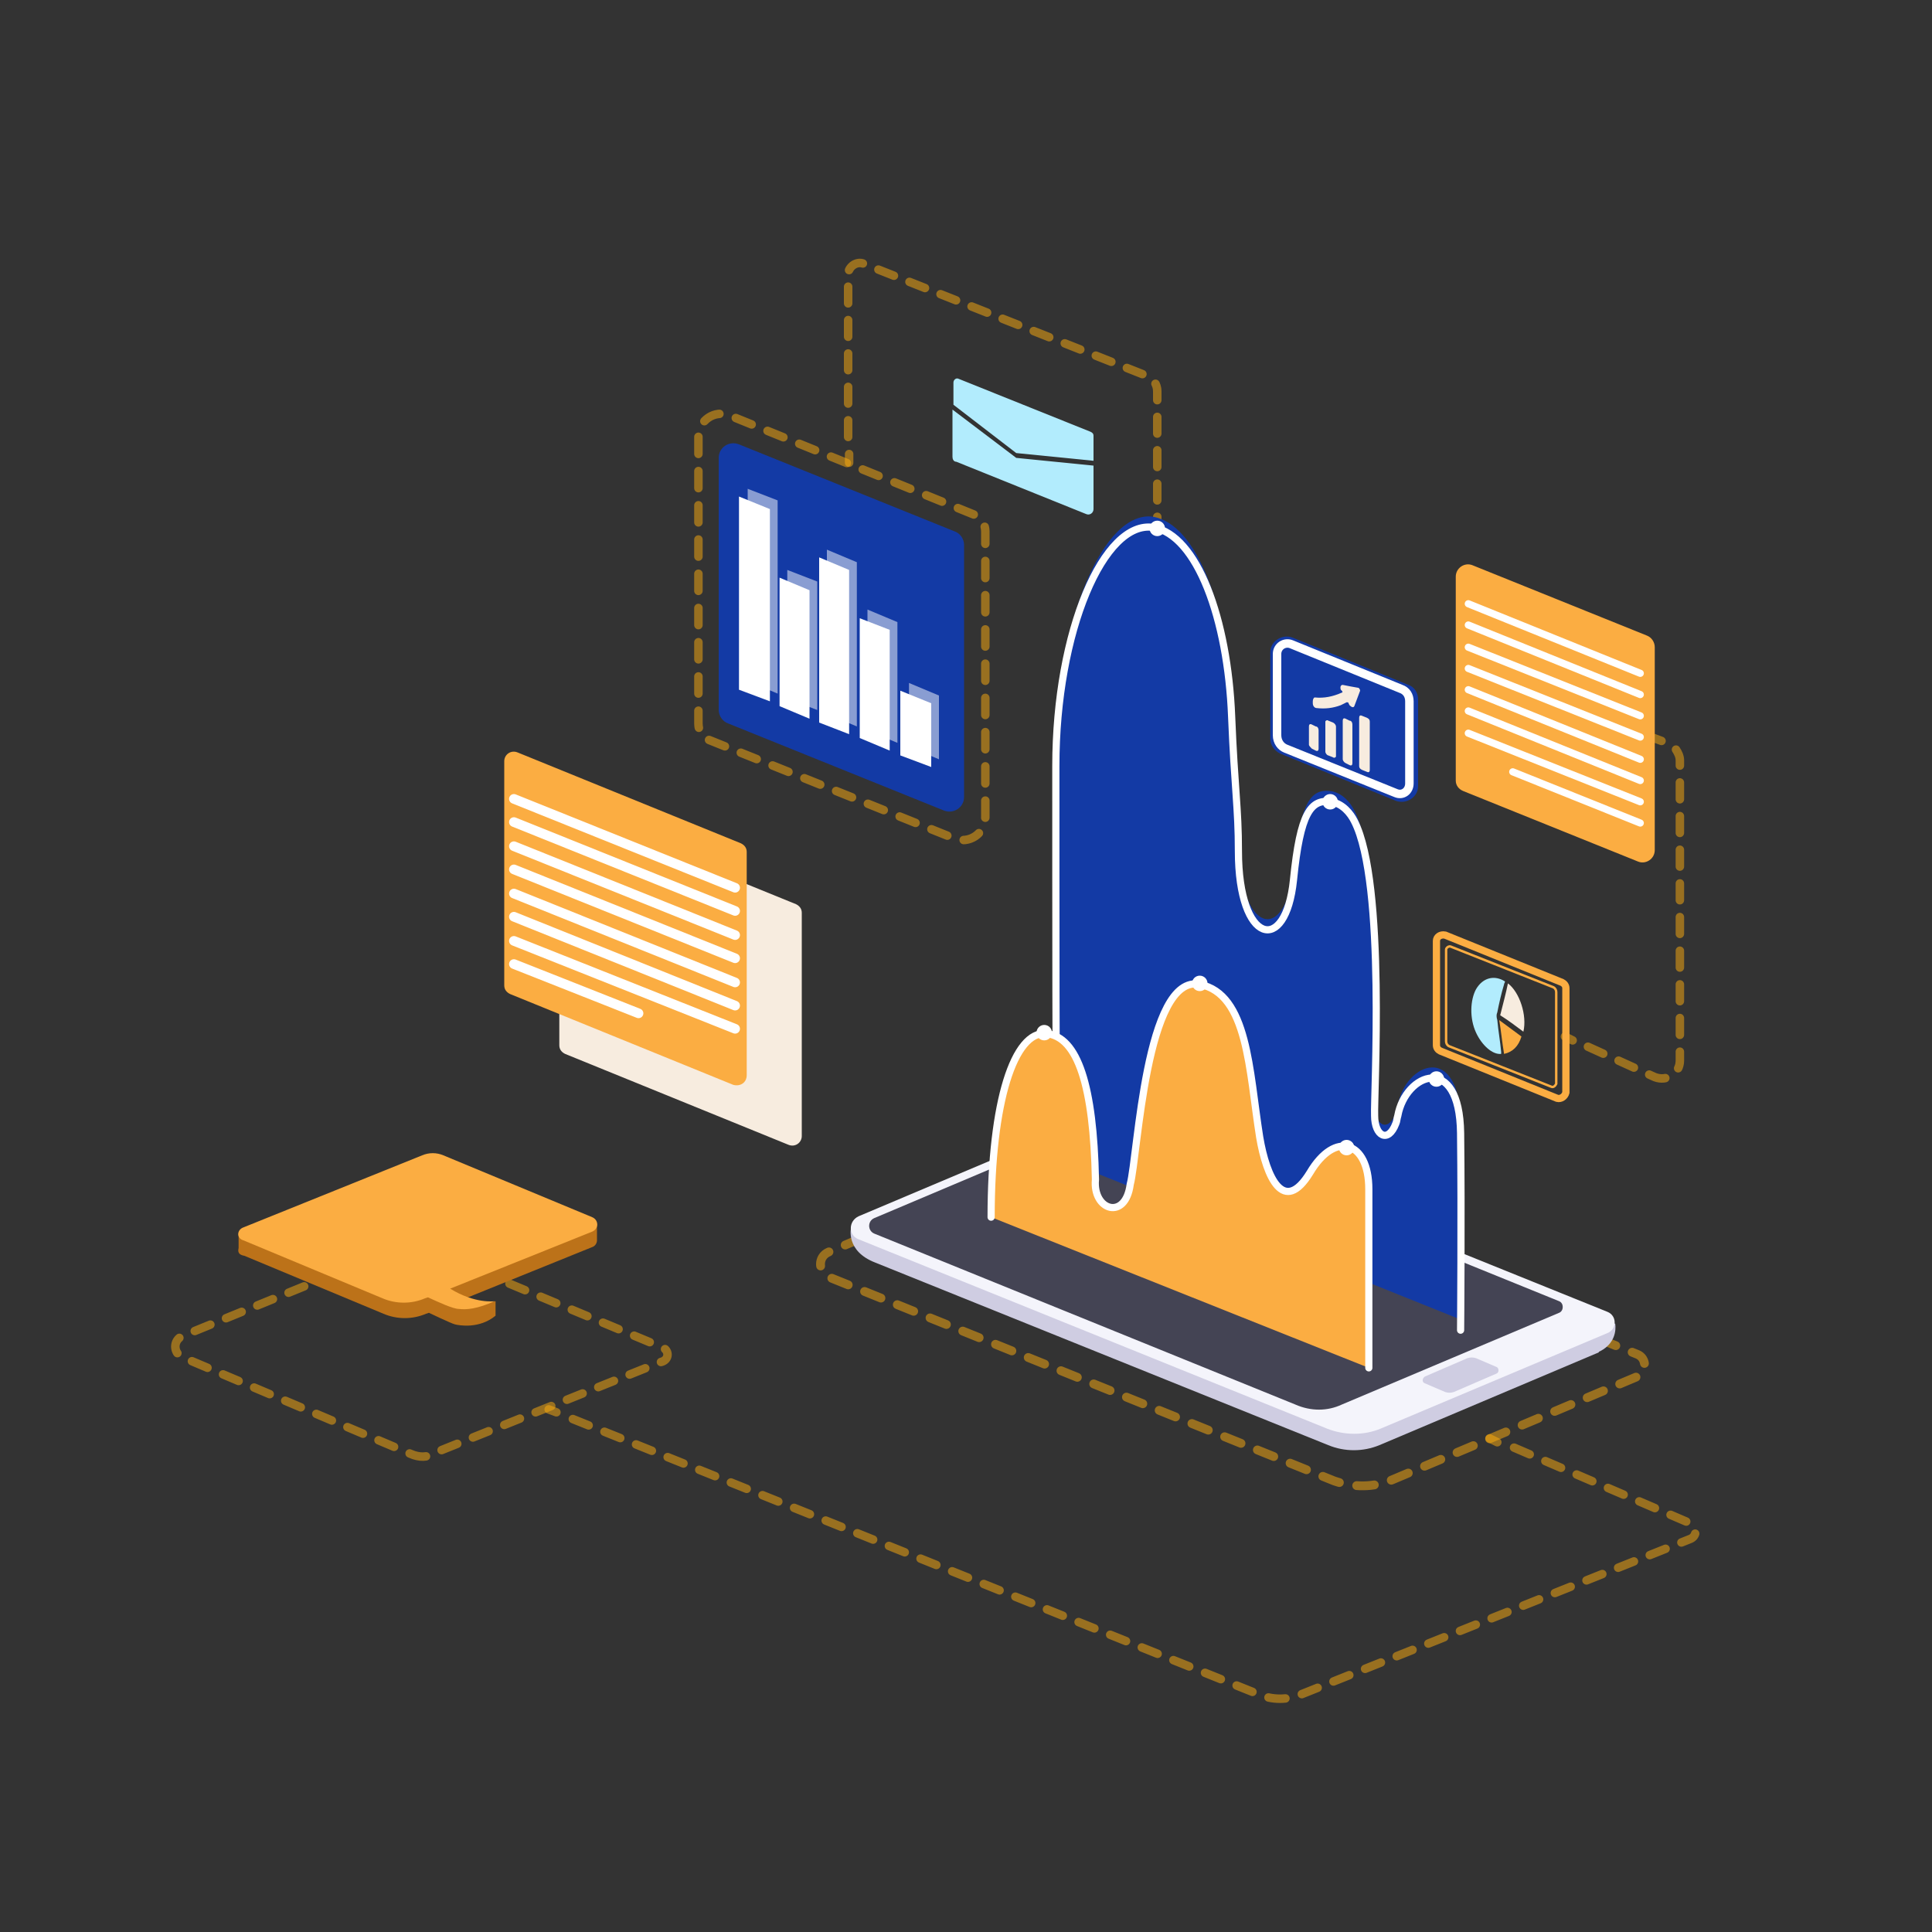<?xml version="1.0" encoding="utf-8"?>
<!-- Generator: Adobe Illustrator 21.0.0, SVG Export Plug-In . SVG Version: 6.00 Build 0)  -->
<svg version="1.1" id="Layer_1" xmlns="http://www.w3.org/2000/svg" xmlns:xlink="http://www.w3.org/1999/xlink" x="0px" y="0px"
	 width="200px" height="200px" viewBox="0 0 200 200" style="enable-background:new 0 0 200 200;" xml:space="preserve">
<rect x="0" y="0" width="200" height="200" fill="#333333" stroke="none"/>
<style type="text/css">
	.st0{opacity:0.5;}
	.st1{fill:none;stroke:#FFAE0D;stroke-width:0.878;stroke-linecap:round;stroke-miterlimit:10;}
	.st2{fill:none;stroke:#FFAE0D;stroke-width:0.878;stroke-linecap:round;stroke-miterlimit:10;stroke-dasharray:1.763,1.763;}
	.st3{fill:none;stroke:#FFAE0D;stroke-width:0.878;stroke-linecap:round;stroke-miterlimit:10;stroke-dasharray:1.748,1.748;}
	.st4{fill:none;stroke:#FFAE0D;stroke-width:0.878;stroke-linecap:round;stroke-miterlimit:10;stroke-dasharray:1.729,1.729;}
	.st5{fill:none;stroke:#FFAE0D;stroke-width:0.878;stroke-linecap:round;stroke-miterlimit:10;stroke-dasharray:1.742,1.742;}
	.st6{fill:none;stroke:#FFAE0D;stroke-width:0.914;stroke-linecap:round;stroke-miterlimit:10;stroke-dasharray:1.827,1.827;}
	.st7{fill:#CFCDE2;}
	.st8{fill:#F4F4FB;}
	.st9{fill:#444454;}
	.st10{fill:#133AA5;}
	.st11{fill:none;stroke:#FFFFFF;stroke-width:0.743;stroke-linecap:round;stroke-miterlimit:10;}
	.st12{fill:#FBAD42;}
	.st13{fill:#B2ECFD;}
	.st14{fill:#FFFFFF;}
	.st15{fill:#BC7219;}
	.st16{fill:none;stroke:#FFFFFF;stroke-width:0.878;stroke-miterlimit:10;}
	.st17{fill:#F7ECDF;}
	.st18{fill:none;stroke:#FFAE0D;stroke-width:0.878;stroke-linecap:round;stroke-miterlimit:10;stroke-dasharray:1.772,1.772;}
	.st19{fill:none;stroke:#FBAD42;stroke-width:0.75;stroke-miterlimit:10;}
	.st20{fill:none;stroke:#FBAD42;stroke-width:0.25;stroke-miterlimit:10;}
	.st21{fill:none;stroke:#FFFFFF;stroke-linecap:round;stroke-miterlimit:10;}
</style>
<g>
	<g id="XMLID_75_" class="st0">
		<g>
			<line class="st1" x1="56.8" y1="145.9" x2="57.6" y2="146.2"/>
			<path class="st2" d="M59.3,146.9l71,28.5c1.4,0.6,3,0.6,4.4,0l40.3-16.1c0.7-0.3,0.7-1.3,0-1.6l-19.1-8.2"/>
			<line class="st1" x1="155" y1="149.3" x2="154.2" y2="148.9"/>
		</g>
	</g>
	<g id="XMLID_74_" class="st0">
		<path class="st3" d="M41.2,129.2l-22.3,9.1c-1,0.4-1,1.8,0,2.2l23.6,10c0.9,0.4,1.8,0.4,2.5-0.1l23.4-9.4c0.9-0.2,0.9-1.2,0.2-1.5
			l-24.7-10.3C43,128.9,42.1,128.9,41.2,129.2z"/>
	</g>
	<g id="XMLID_125_" class="st0">
		<g>
			<line class="st1" x1="119.8" y1="54.4" x2="119.8" y2="53.5"/>
			<path class="st4" d="M119.8,51.8V40.5c0-0.7-0.4-1.3-1.1-1.6L89.4,27.3c-0.7-0.3-1.6,0.3-1.6,1.1v17.8"/>
			<line class="st1" x1="87.9" y1="47" x2="87.9" y2="47.9"/>
		</g>
	</g>
	<g id="XMLID_72_" class="st0">
		<g>
			<line class="st1" x1="171.2" y1="76.4" x2="172" y2="76.7"/>
			<path class="st5" d="M173.5,77.6c0.2,0.3,0.4,0.7,0.4,1.1v31.1c0,1.3-1.3,2.2-2.6,1.7l-7.7-3.5"/>
			<line class="st1" x1="162.8" y1="107.7" x2="162" y2="107.3"/>
		</g>
	</g>
	<g id="XMLID_51_">
		<g id="XMLID_68_" class="st0">
			<path class="st6" d="M144.1,153.2l25.4-10.7c1-0.4,1-1.9,0-2.3l-52.6-21.2c-1.9-0.8-4.1-0.8-6,0l-25.1,10.6
				c-1.2,0.5-1.1,2.1,0,2.6l52.3,21.1C140.1,154,142.2,154,144.1,153.2z"/>
		</g>
		<path id="XMLID_67_" class="st7" d="M88.1,127.1l2.4,1.1v0.2l22.6-9.5c1.7-0.7,3.6-0.7,5.3,0l47,19l0-0.2l1.8-0.7
			c0,0,0.4,1.9-1.6,2.9c0,0,0,0,0,0c0,0,0,0,0,0l0,0c0,0-0.1,0-0.1,0.1l-22.7,9.6c-1.7,0.7-3.6,0.7-5.3,0l-46.9-18.9l0,0
			C87.5,129.5,88.1,127.1,88.1,127.1z"/>
		<path id="XMLID_65_" class="st8" d="M142.9,147.9l23.5-9.9c1-0.4,1-1.8,0-2.2l-48.8-19.7c-1.8-0.7-3.8-0.7-5.5,0l-23.2,9.8
			c-1.1,0.5-1.1,2,0,2.4l48.5,19.6C139.2,148.6,141.2,148.6,142.9,147.9z"/>
		<path id="XMLID_61_" class="st9" d="M138.9,145.4l22.5-9.5c0.5-0.2,0.5-1,0-1.2l-44.1-17.9c-1.5-0.6-3.3-0.6-4.8,0l-22,9.3
			c-0.7,0.3-0.7,1.3,0,1.6l43.6,17.7C135.7,146.1,137.4,146.1,138.9,145.4z"/>
		<path id="XMLID_60_" class="st10" d="M151.2,136.6c0,0,0.1-12,0-20.4c-0.1-8.4-5.7-6.2-6.5-1.8c-0.1,0.3-0.1,0.6-0.2,0.8
			c-0.8,2.1-2.2,1.3-2.2-0.8c-0.1-1.9,1.2-24.1-2.1-30.5c-0.4-0.8-1.2-1.8-2.4-2c-2.1-0.3-3.2,1.1-3.9,8.1c-0.8,7.8-5.7,6.7-5.7-3
			c0-4.5-0.4-6.5-0.7-13.9c-0.4-10.2-3.6-18.8-8.1-19.6c-5.1-0.8-10.1,10.7-10.1,24.7c0,15.8,0,32.8,0.1,41.6"/>
		<path id="XMLID_59_" class="st11" d="M151.2,137.7c0,0,0.1-12,0-20.4c-0.1-8.4-5.7-6.2-6.5-1.8c-0.1,0.3-0.1,0.6-0.2,0.8
			c-0.8,2.1-2.2,1.3-2.2-0.8c-0.1-1.9,1.2-24.1-2.1-30.5c-0.4-0.8-1.2-1.8-2.4-2c-2.1-0.3-3.2,1.1-3.9,8.1c-0.8,7.8-5.7,6.7-5.7-3
			c0-4.5-0.4-6.5-0.7-13.9c-0.4-10.2-3.6-18.8-8.1-19.6c-5.1-0.8-10.1,10.7-10.1,24.7c0,15.8,0,32.8,0.1,41.6"/>
		<path id="XMLID_55_" class="st12" d="M141.7,141.6c0,0,0-16.3,0-18.5c0-5-3.5-6.1-6.1-1.7c-2.7,4.4-4.5,0.5-5.2-3.7
			c-1.1-6.9-1.2-14.8-6.2-15.8c-5.6-1.1-6.4,17.7-7.2,20.7c-0.5,3.8-3.9,2.7-3.6-0.5c-0.2-9.6-1.8-14.8-5.1-15.1
			c-3.3-0.3-5.7,7-5.7,19"/>
		<path id="XMLID_53_" class="st7" d="M147.5,143.2l2.1,0.9c0.3,0.1,0.6,0.1,0.9,0l4.4-1.9c0.3-0.1,0.3-0.6,0-0.7l-2.1-0.9
			c-0.3-0.1-0.6-0.1-0.9,0l-4.4,1.9C147.2,142.7,147.2,143.1,147.5,143.2z"/>
		<line id="XMLID_52_" class="st12" x1="153.9" y1="138.7" x2="106.9" y2="119.8"/>
		<line id="XMLID_46_" class="st13" x1="144.5" y1="142.8" x2="97.4" y2="123.9"/>
		<circle id="XMLID_44_" class="st14" cx="148.7" cy="111.7" r="0.8"/>
		<circle id="XMLID_41_" class="st14" cx="139.4" cy="118.8" r="0.8"/>
		<circle id="XMLID_42_" class="st14" cx="124.2" cy="101.8" r="0.8"/>
		<circle id="XMLID_43_" class="st14" cx="108.1" cy="106.9" r="0.8"/>
		<circle id="XMLID_39_" class="st14" cx="137.7" cy="83" r="0.8"/>
		<circle id="XMLID_40_" class="st14" cx="119.8" cy="54.7" r="0.8"/>
		<path id="XMLID_54_" class="st11" d="M141.7,141.6c0,0,0-16.3,0-18.5c0-5-3.5-6.1-6.1-1.7c-2.7,4.4-4.5,0.5-5.2-3.7
			c-1.1-6.9-1.2-14.8-6.2-15.8c-5.6-1.1-6.4,17.7-7.2,20.7c-0.5,3.8-3.9,2.7-3.6-0.5c-0.2-9.6-1.8-14.8-5.1-15.1
			c-3.3-0.3-5.7,7-5.7,19"/>
	</g>
	<g id="XMLID_201_">
		<path id="XMLID_79_" class="st15" d="M24.7,129.2l0-1.5l3.1-0.1l15.9-6.4c0.7-0.3,1.5-0.3,2.2,0l13.5,5.6l2.4-0.1v1.7l0,0
			c0,0.3-0.2,0.6-0.5,0.7l-13.6,5.5l1.6,0.5l2-0.4v1.5c-1.7,1.4-3.8,1-4.2,0.9c-0.4-0.1-2.7-1.2-2.7-1.2l-0.3,0.1
			c-1.4,0.6-3,0.6-4.4,0l-14.4-6C24.7,129.9,24.6,129.6,24.7,129.2L24.7,129.2z"/>
		<path id="XMLID_86_" class="st12" d="M25.1,127.1l18.6-7.5c0.7-0.3,1.5-0.3,2.2,0l15.4,6.4c0.7,0.3,0.7,1.2,0,1.5l-14.7,5.9
			c2.6,1.6,4.6,1.3,4.6,1.3c-1.8,0.8-2.9,0.9-3.7,0.8c-0.6,0-2.1-0.7-3.2-1.2l-0.3,0.1c-1.4,0.6-3,0.6-4.4,0l-14.4-6
			C24.5,128.2,24.5,127.4,25.1,127.1z"/>
	</g>
	<g id="XMLID_203_">
		<path id="XMLID_48_" class="st10" d="M132.5,78l12,4.9c1.1,0.4,2.3-0.4,2.3-1.5v-9c0-0.7-0.4-1.3-1-1.5l-12-4.9
			c-1.1-0.4-2.3,0.4-2.3,1.5v9C131.5,77.1,131.9,77.7,132.5,78z"/>
		<path id="XMLID_45_" class="st16" d="M133.1,77.5l11.4,4.6c0.7,0.3,1.4-0.2,1.4-1v-8.5c0-0.6-0.3-1.1-0.9-1.3l-11.3-4.6
			c-0.7-0.3-1.5,0.2-1.5,1v8.4C132.2,76.8,132.6,77.3,133.1,77.5z"/>
		<g id="XMLID_154_">
			<g id="XMLID_64_">
				<path id="XMLID_162_" class="st17" d="M139.7,73l-0.1-0.2c0-0.1-0.1-0.1-0.2-0.1c-0.2,0.1-0.4,0.2-0.6,0.3
					c-0.8,0.3-1.6,0.4-2.5,0.3c-0.2,0-0.4-0.2-0.4-0.5c0-0.1,0-0.2,0-0.2c0-0.2,0.1-0.4,0.2-0.4c1,0.1,1.9-0.1,2.8-0.5
					c0.1,0,0.1-0.1,0-0.2l-0.1-0.1c-0.1-0.3,0-0.5,0.2-0.5c0.5,0.1,1,0.2,1.6,0.3c0.1,0,0.2,0.2,0.2,0.3c-0.2,0.5-0.4,1.1-0.6,1.6
					C140.1,73.3,139.9,73.2,139.7,73z"/>
			</g>
			<path id="XMLID_163_" class="st17" d="M141,79.7l0.5,0.2c0.2,0.1,0.3,0,0.3-0.2v-5c0-0.2-0.1-0.3-0.3-0.4l-0.5-0.2
				c-0.2-0.1-0.3,0-0.3,0.2v5C140.7,79.5,140.8,79.6,141,79.7z"/>
			<path id="XMLID_165_" class="st17" d="M139.3,79l0.4,0.2c0.2,0.1,0.3,0,0.3-0.2v-4c0-0.2-0.1-0.4-0.3-0.4l-0.4-0.2
				c-0.2-0.1-0.3,0-0.3,0.2v4C139,78.7,139.1,78.9,139.3,79z"/>
			<path id="XMLID_166_" class="st17" d="M137.5,78.2l0.5,0.2c0.1,0.1,0.3,0,0.3-0.1v-3.1c0-0.1-0.1-0.3-0.3-0.4l-0.5-0.2
				c-0.1-0.1-0.3,0-0.3,0.1v3.1C137.2,78,137.4,78.2,137.5,78.2z"/>
			<path id="XMLID_167_" class="st17" d="M135.8,77.5l0.4,0.2c0.2,0.1,0.3,0,0.3-0.2v-1.9c0-0.2-0.1-0.4-0.3-0.4l-0.4-0.2
				c-0.2-0.1-0.3,0-0.3,0.2v1.9C135.5,77.2,135.7,77.4,135.8,77.5z"/>
		</g>
	</g>
	<g id="XMLID_202_">
		<path id="XMLID_62_" class="st13" d="M98.7,39.6v2.3l6.5,5l8,0.8v-2.6c0-0.2-0.1-0.3-0.3-0.4l-13.7-5.5
			C99,39.1,98.7,39.3,98.7,39.6z"/>
		<path id="XMLID_63_" class="st13" d="M105.2,47.4l-6.6-5v4.9c0,0.2,0.1,0.5,0.4,0.5l13.4,5.4c0.4,0.2,0.8-0.1,0.8-0.5v-4.5
			L105.2,47.4z"/>
	</g>
	<g id="XMLID_200_">
		<path id="XMLID_49_" class="st10" d="M75.4,74.9l22.3,9c1,0.4,2.1-0.3,2.1-1.4V56.4c0-0.6-0.4-1.2-1-1.4l-22.3-9
			c-1-0.4-2.1,0.3-2.1,1.4v26.1C74.4,74.1,74.8,74.7,75.4,74.9z"/>
		<g id="XMLID_85_" class="st0">
			<polygon id="XMLID_153_" class="st14" points="94.1,77.3 97.2,78.6 97.2,72 94.1,70.7 			"/>
			<polygon id="XMLID_152_" class="st14" points="89.8,75.6 92.9,76.9 92.9,64.4 89.8,63.1 			"/>
			<polygon id="XMLID_151_" class="st14" points="85.6,73.9 88.7,75.2 88.7,58.2 85.6,56.9 			"/>
			<polygon id="XMLID_145_" class="st14" points="81.5,72.3 84.6,73.5 84.6,60.2 81.5,59 			"/>
			<polygon id="XMLID_126_" class="st14" points="77.4,70.5 80.5,71.8 80.5,51.8 77.4,50.6 			"/>
		</g>
		<g id="XMLID_124_" class="st0">
			<path class="st18" d="M73.4,76.6l25.4,10.2c1.5,0.6,3.2-0.5,3.2-2.2V55c0-0.7-0.4-1.4-1.1-1.7L75.5,43c-1.5-0.6-3.2,0.5-3.2,2.2
				v29.7C72.3,75.7,72.7,76.3,73.4,76.6z"/>
		</g>
		<g id="XMLID_34_">
			<polygon id="XMLID_37_" class="st14" points="93.2,78.2 96.4,79.4 96.4,72.8 93.2,71.5 			"/>
			<polygon id="XMLID_36_" class="st14" points="89,76.4 92.1,77.7 92.1,65.2 89,64 			"/>
			<polygon id="XMLID_35_" class="st14" points="84.8,74.8 87.9,76 87.9,59 84.8,57.7 			"/>
			<polygon id="XMLID_58_" class="st14" points="80.7,73.1 83.8,74.4 83.8,61.1 80.7,59.8 			"/>
			<polygon id="XMLID_66_" class="st14" points="76.5,71.4 79.7,72.6 79.7,52.7 76.5,51.4 			"/>
		</g>
	</g>
	<g id="XMLID_194_">
		<path id="XMLID_84_" class="st12" d="M151.5,81.9l18.1,7.3c0.8,0.3,1.7-0.3,1.7-1.2V67c0-0.5-0.3-1-0.8-1.2l-18.1-7.3
			c-0.8-0.3-1.7,0.3-1.7,1.2v21.1C150.7,81.3,151,81.7,151.5,81.9z"/>
		<line id="XMLID_33_" class="st11" x1="169.8" y1="69.7" x2="152" y2="62.5"/>
		<line id="XMLID_32_" class="st11" x1="169.8" y1="71.9" x2="152" y2="64.7"/>
		<line id="XMLID_31_" class="st11" x1="169.8" y1="74.1" x2="152" y2="67"/>
		<line id="XMLID_30_" class="st11" x1="169.8" y1="76.3" x2="152" y2="69.2"/>
		<line id="XMLID_5_" class="st11" x1="169.8" y1="78.6" x2="152" y2="71.4"/>
		<line id="XMLID_56_" class="st11" x1="169.8" y1="80.8" x2="152" y2="73.6"/>
		<line id="XMLID_57_" class="st11" x1="169.8" y1="83" x2="152" y2="75.9"/>
		<line id="XMLID_80_" class="st11" x1="169.8" y1="85.2" x2="156.6" y2="79.9"/>
	</g>
	<g id="XMLID_196_">
		<path id="XMLID_89_" class="st19" d="M161.2,113.7l-12.1-4.9c-0.2-0.1-0.4-0.3-0.4-0.6V97.4c0-0.4,0.4-0.7,0.9-0.6l12.1,4.9
			c0.2,0.1,0.4,0.3,0.4,0.6v10.8C162,113.5,161.6,113.8,161.2,113.7z"/>
		<path id="XMLID_69_" class="st20" d="M160.6,112.5l-10.6-4.2c-0.2-0.1-0.3-0.3-0.3-0.5v-9.5c0-0.2,0.3-0.4,0.5-0.3l10.6,4.2
			c0.2,0.1,0.3,0.3,0.3,0.5v9.5C161,112.4,160.8,112.6,160.6,112.5z"/>
		<g id="XMLID_189_">
			<path id="XMLID_50_" class="st13" d="M155.4,109.1c-0.9,0.1-2-0.9-2.6-2.2c-0.7-1.5-0.6-3.4,0-4.5c0.7-1.2,1.9-1.5,3-0.8
				c0,0.1-0.1,0.2-0.1,0.3c-0.3,1-0.5,1.9-0.7,2.9c-0.1,0.2-0.1,0.5,0,0.8c0.1,1.1,0.3,2.2,0.4,3.3
				C155.4,108.9,155.4,109,155.4,109.1z"/>
			<path id="XMLID_47_" class="st12" d="M155.7,109.1c-0.2-1.2-0.3-2.3-0.5-3.5c0.8,0.6,1.5,1.1,2.3,1.7
				C157.2,108.3,156.6,108.9,155.7,109.1z"/>
			<path id="XMLID_38_" class="st17" d="M156.1,101.8c1.2,0.9,2,3.3,1.6,5c-0.8-0.6-1.6-1.2-2.4-1.7
				C155.6,103.9,155.9,102.8,156.1,101.8z"/>
		</g>
	</g>
	<g id="XMLID_197_">
		<path id="XMLID_97_" class="st17" d="M81.6,118.5l-23.1-9.4c-0.4-0.2-0.6-0.5-0.6-0.9V85.1c0-0.7,0.7-1.2,1.4-0.9l23.1,9.4
			c0.4,0.2,0.6,0.5,0.6,0.9v23.1C83,118.3,82.3,118.8,81.6,118.5z"/>
		<path id="XMLID_96_" class="st12" d="M75.9,112.3l-23.1-9.4c-0.4-0.2-0.6-0.5-0.6-0.9V78.8c0-0.7,0.7-1.2,1.4-0.9l23.1,9.4
			c0.4,0.2,0.6,0.5,0.6,0.9v23.1C77.3,112.1,76.6,112.5,75.9,112.3z"/>
		<g id="XMLID_76_">
			<line id="XMLID_95_" class="st21" x1="76.1" y1="91.9" x2="53.2" y2="82.7"/>
			<line id="XMLID_94_" class="st21" x1="76.1" y1="94.3" x2="53.2" y2="85.1"/>
			<line id="XMLID_93_" class="st21" x1="76.1" y1="96.8" x2="53.2" y2="87.6"/>
			<line id="XMLID_101_" class="st21" x1="76.1" y1="99.2" x2="53.2" y2="90"/>
			<line id="XMLID_112_" class="st21" x1="76.1" y1="101.7" x2="53.2" y2="92.5"/>
			<line id="XMLID_117_" class="st21" x1="76.1" y1="104.1" x2="53.2" y2="94.9"/>
			<line id="XMLID_122_" class="st21" x1="76.1" y1="106.5" x2="53.2" y2="97.4"/>
			<line id="XMLID_123_" class="st21" x1="66.1" y1="104.9" x2="53.2" y2="99.8"/>
		</g>
	</g>
</g>
</svg>
